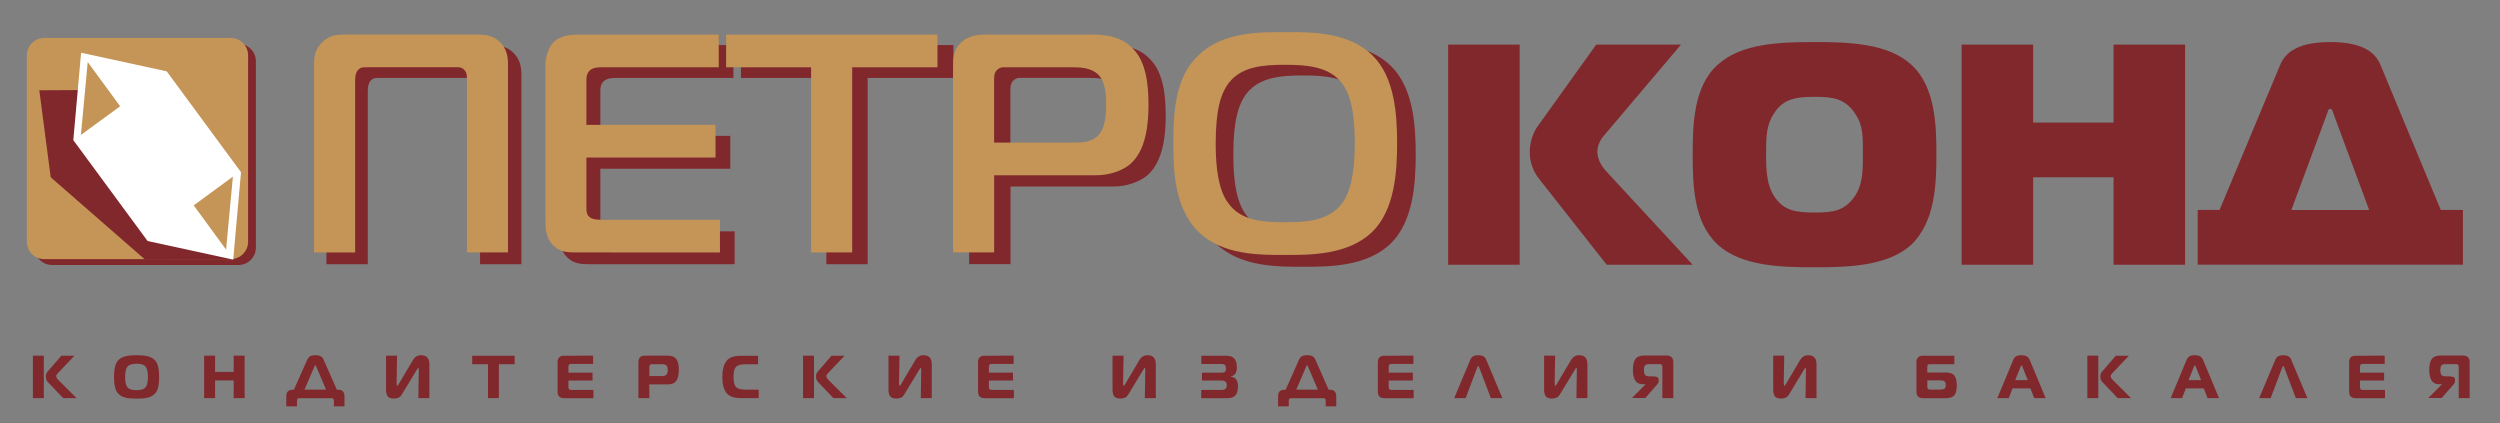 <?xml version="1.0" encoding="UTF-8"?> <!-- Generator: Adobe Illustrator 27.5.0, SVG Export Plug-In . SVG Version: 6.00 Build 0) --> <svg xmlns="http://www.w3.org/2000/svg" xmlns:xlink="http://www.w3.org/1999/xlink" id="Layer_2_00000055685498278428144500000002862898397612045757_" x="0px" y="0px" viewBox="0 0 381.61 64.59" xml:space="preserve"><rect x="0" y="0" width="381.61" height="64.59" fill="#808080" stroke="none"/> <g> <path fill="#81282D" d="M5.02,60.77v-6.48h1.67v6.48H5.02z M11.69,60.77H9.64l-2.37-2.49C7.09,58.08,7,57.81,7,57.45 c0-0.28,0.09-0.52,0.26-0.72l2.1-2.43h2l-2.53,2.67c-0.17,0.17-0.25,0.33-0.25,0.48c0,0.15,0.11,0.33,0.32,0.55L11.69,60.77z"></path> <path fill="#81282D" d="M19.23,54.36c0.41-0.09,0.95-0.14,1.62-0.14s1.21,0.05,1.62,0.14s0.76,0.26,1.05,0.51 c0.29,0.25,0.49,0.58,0.6,1.01s0.17,0.98,0.17,1.66s-0.06,1.23-0.17,1.66s-0.31,0.76-0.6,1.01s-0.64,0.42-1.05,0.51 s-0.95,0.13-1.62,0.13s-1.21-0.04-1.62-0.13s-0.76-0.26-1.05-0.51c-0.29-0.25-0.49-0.59-0.6-1.01c-0.11-0.43-0.17-0.98-0.17-1.66 s0.06-1.23,0.17-1.66s0.31-0.76,0.6-1.01C18.47,54.62,18.82,54.45,19.23,54.36z M19.47,55.95c-0.24,0.29-0.37,0.82-0.37,1.59 s0.12,1.3,0.37,1.59s0.7,0.43,1.37,0.43s1.13-0.14,1.37-0.43s0.37-0.82,0.37-1.59s-0.12-1.3-0.37-1.59 c-0.24-0.29-0.7-0.43-1.37-0.43S19.72,55.66,19.47,55.95z"></path> <path fill="#81282D" d="M37.34,54.29v6.48h-1.67v-2.7h-2.84v2.7h-1.67v-6.48h1.67v2.48h2.84v-2.48H37.34z"></path> <path fill="#81282D" d="M45.31,62.02H43.7v-1.54c0-0.66,0.33-0.99,0.98-0.99h0.18l2.02-4.55c0.1-0.24,0.25-0.42,0.43-0.54 c0.18-0.12,0.46-0.18,0.84-0.18s0.66,0.06,0.84,0.18s0.32,0.3,0.42,0.54l2.01,4.55h0.18c0.65,0,0.98,0.33,0.98,0.99v1.54h-1.61 v-0.81c0-0.15-0.03-0.26-0.08-0.33c-0.06-0.07-0.15-0.1-0.29-0.1h-4.91c-0.13,0-0.22,0.03-0.28,0.1c-0.06,0.07-0.08,0.18-0.08,0.33 v0.81H45.31z M48,55.93l-1.52,3.55h3.29l-1.51-3.55c-0.06-0.12-0.1-0.18-0.13-0.18S48.06,55.81,48,55.93z"></path> <path fill="#81282D" d="M65.54,60.77h-1.68l0.07-4.36c0-0.15-0.03-0.23-0.09-0.23c-0.01,0-0.02,0-0.03,0s-0.02,0.01-0.03,0.02 c-0.01,0.01-0.02,0.02-0.03,0.03s-0.02,0.03-0.03,0.05s-0.02,0.04-0.03,0.06c-0.01,0.01-0.02,0.04-0.04,0.07s-0.03,0.06-0.05,0.07 l-2.26,3.73c-0.07,0.12-0.15,0.22-0.22,0.3c-0.07,0.08-0.2,0.15-0.37,0.22s-0.38,0.11-0.62,0.11c-0.26,0-0.47-0.04-0.65-0.12 s-0.29-0.19-0.37-0.34c-0.07-0.15-0.12-0.28-0.14-0.41s-0.04-0.28-0.04-0.46v-5.22h1.68l-0.07,4.27c0,0.2,0.04,0.31,0.11,0.31 c0.01,0,0.02,0,0.04-0.01c0.01-0.01,0.02-0.02,0.04-0.03s0.02-0.03,0.03-0.04c0.01-0.01,0.02-0.03,0.04-0.07 c0.02-0.03,0.03-0.05,0.04-0.06l2.19-3.7c0.3-0.49,0.71-0.74,1.24-0.74c0.85,0,1.27,0.46,1.27,1.39 C65.54,55.61,65.54,60.77,65.54,60.77z"></path> <path fill="#81282D" d="M76.16,60.77h-1.67v-5.18h-2.41V54.3h6.48v1.29h-2.41v5.18H76.16z"></path> <path fill="#81282D" d="M90.54,54.29v1.26h-3.33c-0.16,0-0.27,0.03-0.34,0.1c-0.06,0.06-0.1,0.18-0.1,0.34v0.9h3.68v1.2h-3.68v0.99 c0,0.16,0.03,0.27,0.1,0.34c0.06,0.06,0.18,0.1,0.34,0.1h3.37v1.26h-4.49c-0.65,0-0.98-0.33-0.98-0.99V55.3c0-0.67,0.33-1,0.98-1 L90.54,54.29L90.54,54.29z"></path> <path fill="#81282D" d="M99.12,60.77h-1.67v-5.48c0-0.67,0.33-1,0.98-1h3.44c0.35,0,0.64,0.05,0.88,0.15 c0.23,0.1,0.41,0.26,0.54,0.46c0.12,0.21,0.21,0.43,0.26,0.68s0.07,0.55,0.07,0.89c0,0.72-0.12,1.27-0.38,1.65 c-0.25,0.38-0.71,0.56-1.37,0.56h-2.76L99.12,60.77L99.12,60.77z M99.12,57.4h1.9c0.34,0,0.58-0.07,0.71-0.21s0.2-0.37,0.2-0.71 c0-0.33-0.07-0.56-0.2-0.69c-0.13-0.14-0.37-0.2-0.71-0.2h-1.46c-0.16,0-0.27,0.03-0.34,0.1c-0.06,0.06-0.1,0.18-0.1,0.34 C99.12,56.03,99.12,57.4,99.12,57.4z"></path> <path fill="#81282D" d="M115.82,60.77h-2.77c-1.04,0-1.76-0.27-2.17-0.8c-0.41-0.54-0.62-1.35-0.62-2.43s0.21-1.9,0.62-2.43 c0.41-0.54,1.13-0.8,2.17-0.8h2.67v1.29h-1.85c-0.75,0-1.25,0.13-1.51,0.39s-0.39,0.78-0.39,1.55s0.13,1.29,0.39,1.55 s0.77,0.39,1.51,0.39h1.94L115.82,60.77L115.82,60.77z"></path> <path fill="#81282D" d="M122.58,60.77v-6.48h1.67v6.48H122.58z M129.25,60.77h-2.04l-2.37-2.49c-0.19-0.2-0.28-0.47-0.28-0.83 c0-0.28,0.09-0.52,0.26-0.72l2.1-2.43h2l-2.53,2.67c-0.17,0.17-0.25,0.33-0.25,0.48c0,0.15,0.11,0.33,0.32,0.55L129.25,60.77z"></path> <path fill="#81282D" d="M142.23,60.77h-1.68l0.07-4.36c0-0.15-0.03-0.23-0.09-0.23c-0.01,0-0.02,0-0.03,0s-0.02,0.01-0.03,0.02 c-0.01,0.01-0.02,0.02-0.03,0.03s-0.02,0.03-0.03,0.05s-0.02,0.04-0.03,0.06c-0.01,0.01-0.02,0.04-0.04,0.07 c-0.02,0.03-0.03,0.06-0.05,0.07l-2.26,3.73c-0.07,0.12-0.15,0.22-0.22,0.3c-0.07,0.08-0.2,0.15-0.37,0.22s-0.38,0.11-0.62,0.11 c-0.26,0-0.47-0.04-0.65-0.12s-0.29-0.19-0.37-0.34c-0.07-0.15-0.12-0.28-0.14-0.41s-0.04-0.28-0.04-0.46v-5.22h1.68l-0.07,4.27 c0,0.2,0.04,0.31,0.11,0.31c0.01,0,0.02,0,0.04-0.01c0.01-0.01,0.02-0.02,0.04-0.03s0.02-0.03,0.03-0.04 c0.01-0.01,0.02-0.03,0.04-0.07c0.02-0.03,0.03-0.05,0.04-0.06l2.19-3.7c0.3-0.49,0.71-0.74,1.24-0.74c0.85,0,1.27,0.46,1.27,1.39 L142.23,60.77L142.23,60.77z"></path> <path fill="#81282D" d="M154.72,54.29v1.26h-3.33c-0.16,0-0.27,0.03-0.34,0.1c-0.06,0.06-0.1,0.18-0.1,0.34v0.9h3.68v1.2h-3.68 v0.99c0,0.16,0.03,0.27,0.1,0.34c0.06,0.06,0.18,0.1,0.34,0.1h3.37v1.26h-4.49c-0.65,0-0.98-0.33-0.98-0.99V55.3 c0-0.67,0.33-1,0.98-1L154.72,54.29L154.72,54.29z"></path> <path fill="#81282D" d="M176.43,60.77h-1.68l0.07-4.36c0-0.15-0.03-0.23-0.09-0.23c-0.01,0-0.02,0-0.03,0s-0.02,0.01-0.03,0.02 c-0.01,0.01-0.02,0.02-0.03,0.03s-0.02,0.03-0.03,0.05s-0.02,0.04-0.03,0.06c-0.01,0.01-0.02,0.04-0.04,0.07 c-0.02,0.03-0.03,0.06-0.05,0.07l-2.26,3.73c-0.07,0.12-0.15,0.22-0.22,0.3c-0.07,0.08-0.2,0.15-0.37,0.22s-0.38,0.11-0.62,0.11 c-0.26,0-0.47-0.04-0.65-0.12s-0.29-0.19-0.37-0.34c-0.07-0.15-0.12-0.28-0.14-0.41s-0.04-0.28-0.04-0.46v-5.22h1.68l-0.07,4.27 c0,0.2,0.04,0.31,0.11,0.31c0.01,0,0.02,0,0.04-0.01c0.01-0.01,0.02-0.02,0.04-0.03s0.02-0.03,0.03-0.04 c0.01-0.01,0.02-0.03,0.04-0.07c0.02-0.03,0.03-0.05,0.04-0.06l2.19-3.7c0.3-0.49,0.71-0.74,1.24-0.74c0.85,0,1.27,0.46,1.27,1.39 L176.43,60.77L176.43,60.77z"></path> <path fill="#81282D" d="M187.88,57.49c0.39,0.06,0.67,0.21,0.84,0.45s0.25,0.59,0.25,1.04c0,0.6-0.12,1.05-0.37,1.35 c-0.24,0.3-0.69,0.45-1.33,0.45h-3.91v-1.26h3.1c0.28,0,0.48-0.06,0.61-0.17s0.19-0.3,0.19-0.55s-0.06-0.43-0.19-0.54 s-0.31-0.17-0.57-0.17h-3.03v-1.2h2.98c0.26,0,0.44-0.05,0.54-0.14c0.1-0.1,0.15-0.27,0.15-0.52c0-0.23-0.05-0.4-0.16-0.51 c-0.1-0.11-0.28-0.16-0.54-0.16h-3.06V54.3h3.78c0.57,0,0.99,0.14,1.25,0.43s0.39,0.74,0.39,1.36c0,0.8-0.31,1.25-0.92,1.36 L187.88,57.49L187.88,57.49z"></path> <path fill="#81282D" d="M196.7,62.02h-1.61v-1.54c0-0.66,0.33-0.99,0.98-0.99h0.18l2.02-4.55c0.1-0.24,0.25-0.42,0.43-0.54 s0.46-0.18,0.84-0.18s0.66,0.06,0.84,0.18s0.32,0.3,0.42,0.54l2.01,4.55h0.18c0.65,0,0.98,0.33,0.98,0.99v1.54h-1.61v-0.81 c0-0.15-0.03-0.26-0.08-0.33c-0.06-0.07-0.15-0.1-0.29-0.1h-4.91c-0.13,0-0.22,0.03-0.28,0.1s-0.08,0.18-0.08,0.33v0.81H196.7z M199.39,55.93l-1.52,3.55h3.29l-1.51-3.55c-0.06-0.12-0.1-0.18-0.13-0.18C199.5,55.75,199.45,55.81,199.39,55.93z"></path> <path fill="#81282D" d="M215.75,54.29v1.26h-3.33c-0.16,0-0.27,0.03-0.34,0.1s-0.1,0.18-0.1,0.34v0.9h3.68v1.2h-3.68v0.99 c0,0.16,0.03,0.27,0.1,0.34s0.18,0.1,0.34,0.1h3.37v1.26h-4.49c-0.65,0-0.98-0.33-0.98-0.99V55.3c0-0.67,0.33-1,0.98-1 L215.75,54.29L215.75,54.29z"></path> <path fill="#81282D" d="M221.97,60.77l2.49-5.91c0.18-0.43,0.58-0.64,1.19-0.64c0.62,0,1.01,0.21,1.19,0.64l2.49,5.91h-1.76 l-1.8-4.73c0-0.01-0.01-0.02-0.02-0.05c-0.01-0.03-0.02-0.05-0.03-0.06s-0.02-0.02-0.03-0.04c-0.01-0.01-0.03-0.02-0.05-0.02 c-0.04,0-0.08,0.06-0.13,0.17l-1.79,4.73C223.72,60.77,221.97,60.77,221.97,60.77z"></path> <path fill="#81282D" d="M242.31,60.77h-1.68l0.07-4.36c0-0.15-0.03-0.23-0.09-0.23c-0.01,0-0.02,0-0.03,0s-0.02,0.01-0.03,0.02 c-0.01,0.01-0.02,0.02-0.03,0.03s-0.02,0.03-0.03,0.05s-0.02,0.04-0.03,0.06c-0.01,0.01-0.02,0.04-0.04,0.07 c-0.02,0.03-0.03,0.06-0.05,0.07l-2.26,3.73c-0.07,0.12-0.15,0.22-0.22,0.3c-0.07,0.08-0.2,0.15-0.37,0.22s-0.38,0.11-0.62,0.11 c-0.26,0-0.47-0.04-0.65-0.12s-0.29-0.19-0.37-0.34c-0.07-0.15-0.12-0.28-0.14-0.41s-0.04-0.28-0.04-0.46v-5.22h1.68l-0.07,4.27 c0,0.2,0.04,0.31,0.11,0.31c0.01,0,0.02,0,0.04-0.01c0.01-0.01,0.02-0.02,0.04-0.03s0.02-0.03,0.03-0.04 c0.01-0.01,0.02-0.03,0.04-0.07c0.02-0.03,0.03-0.05,0.04-0.06l2.19-3.7c0.3-0.49,0.71-0.74,1.24-0.74c0.84,0,1.27,0.46,1.27,1.39 L242.31,60.77L242.31,60.77z"></path> <path fill="#81282D" d="M255.42,55.29v5.48h-1.67v-4.75c0-0.16-0.03-0.27-0.1-0.34c-0.07-0.06-0.18-0.1-0.34-0.1h-1.54 c-0.33,0-0.55,0.07-0.66,0.19c-0.11,0.13-0.17,0.36-0.17,0.69c0,0.35,0.05,0.6,0.16,0.75c0.1,0.15,0.3,0.23,0.6,0.23h0.44 c0.36,0,0.63,0.04,0.8,0.11s0.25,0.23,0.25,0.47v0.14c0,0.18-0.07,0.35-0.22,0.51l-1.82,2.08h-2.04l2.04-2.05v-0.05h-0.43 c-0.98,0-1.47-0.74-1.47-2.23c0-0.72,0.13-1.25,0.38-1.61c0.26-0.36,0.7-0.54,1.35-0.54h3.47 C255.09,54.29,255.42,54.63,255.42,55.29z"></path> <path fill="#81282D" d="M277.28,60.77h-1.68l0.07-4.36c0-0.15-0.03-0.23-0.09-0.23c-0.01,0-0.02,0-0.03,0s-0.02,0.01-0.03,0.02 c-0.01,0.01-0.02,0.02-0.03,0.03s-0.02,0.03-0.03,0.05s-0.02,0.04-0.03,0.06c-0.01,0.01-0.02,0.04-0.04,0.07 c-0.02,0.03-0.03,0.06-0.05,0.07l-2.26,3.73c-0.07,0.12-0.15,0.22-0.22,0.3c-0.07,0.08-0.2,0.15-0.37,0.22 c-0.17,0.07-0.38,0.11-0.62,0.11c-0.26,0-0.47-0.04-0.65-0.12s-0.29-0.19-0.37-0.34c-0.07-0.15-0.12-0.28-0.14-0.41 c-0.02-0.13-0.04-0.28-0.04-0.46v-5.22h1.68l-0.07,4.27c0,0.2,0.04,0.31,0.11,0.31c0.01,0,0.02,0,0.04-0.01 c0.01-0.01,0.02-0.02,0.04-0.03s0.02-0.03,0.03-0.04c0.01-0.01,0.02-0.03,0.04-0.07c0.02-0.03,0.03-0.05,0.04-0.06l2.19-3.7 c0.3-0.49,0.71-0.74,1.24-0.74c0.84,0,1.27,0.46,1.27,1.39V60.77z"></path> <path fill="#81282D" d="M292.53,59.78V55.3c0-0.27,0.06-0.49,0.17-0.64s0.24-0.26,0.37-0.3s0.27-0.06,0.43-0.06h4.82v1.29h-3.7 c-0.18,0-0.29,0.03-0.35,0.09c-0.05,0.06-0.08,0.17-0.08,0.34v0.84h2.83c0.64,0,1.07,0.16,1.31,0.48s0.36,0.81,0.36,1.49 s-0.12,1.17-0.35,1.48s-0.67,0.47-1.3,0.47h-3.53C292.86,60.77,292.53,60.44,292.53,59.78z M296.16,58.06h-1.96v0.99 c0,0.16,0.03,0.27,0.1,0.33s0.18,0.09,0.34,0.09h1.28c0.43,0,0.71-0.04,0.86-0.12c0.15-0.08,0.22-0.27,0.22-0.59 c0-0.27-0.06-0.46-0.19-0.56C296.69,58.11,296.47,58.06,296.16,58.06z"></path> <path fill="#81282D" d="M304.88,60.77l2.41-5.79c0.11-0.27,0.26-0.47,0.44-0.58c0.18-0.12,0.46-0.18,0.84-0.18 c0.32,0,0.58,0.05,0.78,0.16s0.36,0.31,0.49,0.6l2.42,5.79h-1.75l-0.58-1.48h-2.73l-0.58,1.48 C306.62,60.77,304.88,60.77,304.88,60.77z M308.43,55.98l-0.82,2.05h1.92l-0.82-2.05c-0.05-0.13-0.09-0.2-0.13-0.2 C308.52,55.77,308.48,55.84,308.43,55.98z"></path> <path fill="#81282D" d="M318.62,60.77v-6.48h1.67v6.48H318.62z M325.29,60.77h-2.04l-2.37-2.49c-0.19-0.2-0.28-0.47-0.28-0.83 c0-0.28,0.09-0.52,0.26-0.72l2.1-2.43h2l-2.53,2.67c-0.17,0.17-0.25,0.33-0.25,0.48c0,0.15,0.11,0.33,0.32,0.55L325.29,60.77z"></path> <path fill="#81282D" d="M331.34,60.77l2.41-5.79c0.11-0.27,0.26-0.47,0.44-0.58c0.18-0.12,0.46-0.18,0.84-0.18 c0.32,0,0.58,0.05,0.78,0.16s0.36,0.31,0.49,0.6l2.42,5.79h-1.75l-0.58-1.48h-2.73l-0.58,1.48 C333.08,60.77,331.34,60.77,331.34,60.77z M334.89,55.98l-0.82,2.05h1.92l-0.82-2.05c-0.05-0.13-0.09-0.2-0.13-0.2 C334.98,55.77,334.94,55.84,334.89,55.98z"></path> <path fill="#81282D" d="M344.85,60.77l2.49-5.91c0.18-0.43,0.58-0.64,1.19-0.64c0.62,0,1.01,0.21,1.19,0.64l2.49,5.91h-1.76 l-1.8-4.73c0-0.01-0.01-0.02-0.02-0.05c-0.01-0.03-0.02-0.05-0.03-0.06s-0.02-0.02-0.03-0.04c-0.01-0.01-0.03-0.02-0.05-0.02 c-0.04,0-0.08,0.06-0.13,0.17l-1.79,4.73C346.6,60.77,344.85,60.77,344.85,60.77z"></path> <path fill="#81282D" d="M364.01,54.29v1.26h-3.33c-0.16,0-0.27,0.03-0.34,0.1s-0.1,0.18-0.1,0.34v0.9h3.68v1.2h-3.68v0.99 c0,0.16,0.03,0.27,0.1,0.34s0.18,0.1,0.34,0.1h3.37v1.26h-4.49c-0.65,0-0.98-0.33-0.98-0.99V55.3c0-0.67,0.33-1,0.98-1 L364.01,54.29L364.01,54.29z"></path> <path fill="#81282D" d="M376.98,55.29v5.48h-1.67v-4.75c0-0.16-0.03-0.27-0.1-0.34c-0.07-0.06-0.18-0.1-0.34-0.1h-1.54 c-0.33,0-0.55,0.07-0.66,0.19c-0.11,0.13-0.17,0.36-0.17,0.69c0,0.35,0.05,0.6,0.16,0.75c0.1,0.15,0.3,0.23,0.6,0.23h0.44 c0.36,0,0.63,0.04,0.8,0.11c0.17,0.07,0.25,0.23,0.25,0.47v0.14c0,0.18-0.07,0.35-0.22,0.51l-1.82,2.08h-2.04l2.04-2.05v-0.05 h-0.43c-0.98,0-1.47-0.74-1.47-2.23c0-0.72,0.13-1.25,0.38-1.61c0.26-0.36,0.7-0.54,1.35-0.54H376 C376.65,54.29,376.98,54.63,376.98,55.29z"></path> </g> <g> <g> <g> <path fill="#81282D" d="M5.29,37.79c0,1.47,1.19,2.66,2.66,2.66H36.4c1.47,0,2.66-1.19,2.66-2.66V9.35 c0-1.47-1.19-2.66-2.66-2.66H7.95c-1.47,0-2.66,1.19-2.66,2.66V37.79z"></path> <path fill="#C49556" d="M4.1,36.9c0,1.47,1.19,2.66,2.66,2.66h28.45c1.47,0,2.66-1.19,2.66-2.66V8.45c0-1.47-1.19-2.66-2.66-2.66 H6.76c-1.47,0-2.66,1.19-2.66,2.66C4.1,8.45,4.1,36.9,4.1,36.9z"></path> <path fill="#81282D" d="M58.1,11.9c-0.53,0-1.1-0.1-1.53,0.43c-0.33,0.33-0.43,1-0.43,1.58v26.42h-6.31v-28.9 c0-1.19,0.14-2.25,1.24-3.34c1.19-1.15,2.25-1.2,3.77-1.2h19.78c1.34,0,2.63,0.05,3.78,1.2c1,1,1.19,2.2,1.19,3.34v28.9h-6.31 V13.91c0-0.52,0.05-1.15-0.38-1.58c-0.43-0.53-1.1-0.43-1.53-0.43H58.1z"></path> <path fill="#81282D" d="M90.4,40.33c-1.48,0-2.72,0.05-3.82-1.05c-1.15-1.1-1.24-2.63-1.24-3.92v-23.7 c0-1.34,0.43-2.67,1.15-3.49c1.1-1.2,2.72-1.29,4.01-1.29h21.45v5.02H93.89c-0.57,0-1.19,0.05-1.72,0.48 c-0.53,0.53-0.53,1.1-0.53,1.62v6.74h19.83v5.02H91.64v7.83c0,0.62,0.14,1.05,0.48,1.29c0.38,0.38,1.15,0.43,2.15,0.43h17.87 v5.02C112.14,40.33,90.4,40.33,90.4,40.33z"></path> </g> <polygon fill="#81282D" points="126.14,40.33 126.14,11.9 113.1,11.9 113.1,6.88 145.53,6.88 145.53,11.9 132.44,11.9 132.44,40.33 "></polygon> <g> <path fill="#81282D" d="M166.22,23.46c1.39,0,3.01,0.05,4.11-1.24c1-1.15,1.1-3.3,1.1-4.59c0-1.48-0.1-3.49-1.19-4.59 c-1.1-1.1-2.82-1.15-3.92-1.15h-10.18c-0.43,0-0.96-0.1-1.48,0.43c-0.43,0.43-0.43,1-0.43,1.58v9.56H166.22z M147.93,40.33V11.9 c0-1.29,0-2.58,1.15-3.73c1.1-1.1,2.63-1.29,3.78-1.29h15.91c1.77,0,4.59-0.05,6.64,2.01c2.29,2.15,2.53,6.02,2.53,8.79 c0,2.68-0.29,7.02-2.91,9.17c-1.29,1-3.15,1.62-5.11,1.62h-15.67v11.85h-6.32V40.33z"></path> <path fill="#81282D" d="M190.31,32.92c1.91,2.53,5.16,2.77,8.6,2.77s6.59-0.24,8.65-2.77c1.1-1.39,2.05-3.97,2.05-9.32 c0-5.78-1-8.07-2.05-9.36c-1.96-2.44-5.21-2.72-8.65-2.72c-3.49,0-6.64,0.29-8.6,2.72c-1.29,1.67-2.05,4.21-2.05,9.36 C188.25,29.05,189.21,31.58,190.31,32.92 M212.28,10.04c3.49,3.34,3.82,9.22,3.82,13.57c0,4.4-0.38,10.22-3.82,13.57 c-3.68,3.54-9.41,3.54-13.33,3.54s-9.65,0.05-13.33-3.54c-3.82-3.73-3.87-9.79-3.87-13.57c0-4.54,0.19-10.18,3.87-13.57 c3.68-3.58,9.27-3.54,13.33-3.54C202.87,6.5,208.6,6.45,212.28,10.04"></path> <path fill="#81282D" d="M245.25,40.41L235.01,27.4c-1.01-1.25-1.5-2.64-1.5-4.22c0-1.3,0.44-2.78,1.06-3.7l9.08-12.67h12.94 l-11.74,13.87c-0.53,0.58-1.02,1.49-1.02,2.4c0,0.72,0.19,1.82,1.4,3.12l13.14,14.21H245.25z M221.05,6.81h10.92v33.6h-10.92 V6.81z"></path> <path fill="#81282D" d="M270.84,29.99c1.45,2.21,3.38,2.45,6.13,2.45c2.9,0,4.54-0.24,6.13-2.45c1.21-1.77,1.26-3.7,1.26-6.38 c0-2.93,0.05-4.46-1.26-6.38c-1.5-2.16-3.28-2.45-6.13-2.45c-2.75,0-4.73,0.29-6.13,2.45c-1.21,1.78-1.26,3.55-1.26,6.38 C269.59,26.3,269.73,28.31,270.84,29.99 M291.76,9.88c3.67,3.36,3.82,9.22,3.82,13.73s-0.19,10.22-3.82,13.73 c-3.62,3.31-9.71,3.46-14.78,3.46s-11.16-0.14-14.78-3.46c-3.72-3.41-3.82-9.26-3.82-13.73c0-4.46,0.1-10.42,3.82-13.73 c3.62-3.31,9.66-3.46,14.78-3.46C282.1,6.42,288.14,6.57,291.76,9.88"></path> </g> <polygon fill="#81282D" points="333.54,40.41 322.62,40.41 322.62,27.06 310.35,27.06 310.35,40.41 299.43,40.41 299.43,6.81 310.35,6.81 310.35,18.71 322.62,18.71 322.62,6.81 333.54,6.81 "></polygon> <g> <path fill="#81282D" d="M349.76,32.06h11.88l-5.41-14.59c-0.14-0.34-0.19-0.86-0.53-0.86s-0.39,0.53-0.53,0.86L349.76,32.06z M347.93,10.21c0.63-1.68,2.08-3.79,7.78-3.79s7.15,2.11,7.78,3.79l9.08,21.84h3.38v8.35h-40.48v-8.35h3.33L347.93,10.21z"></path> </g> <g> <path fill="#C49556" d="M56.16,10.27c-0.52,0-1.09-0.09-1.52,0.43c-0.33,0.33-0.43,1-0.43,1.57v26.27h-6.27V9.79 c0-1.19,0.14-2.23,1.23-3.33c1.19-1.14,2.23-1.19,3.75-1.19H72.6c1.33,0,2.61,0.05,3.75,1.19c1,1,1.19,2.19,1.19,3.33v28.74 h-6.27V12.26c0-0.52,0.05-1.14-0.38-1.57c-0.43-0.52-1.09-0.43-1.52-0.43H56.16V10.27z"></path> <path fill="#C49556" d="M88.28,38.53c-1.47,0-2.71,0.05-3.8-1.04c-1.14-1.09-1.23-2.61-1.23-3.9V10.03 c0-1.33,0.43-2.66,1.14-3.47c1.09-1.19,2.71-1.28,3.99-1.28h21.33v4.99H91.74c-0.57,0-1.19,0.05-1.71,0.48 c-0.52,0.52-0.52,1.09-0.52,1.61v6.7h19.71v4.99H89.51v7.79c0,0.62,0.14,1.04,0.48,1.28c0.38,0.38,1.14,0.43,2.14,0.43h17.77 v4.99L88.28,38.53L88.28,38.53z"></path> </g> <polygon fill="#C49556" points="123.81,38.53 123.81,10.27 110.84,10.27 110.84,5.28 143.1,5.28 143.1,10.27 130.08,10.27 130.08,38.53 "></polygon> <g> <path fill="#C49556" d="M163.67,21.76c1.38,0,2.99,0.05,4.09-1.23c1-1.14,1.09-3.28,1.09-4.56c0-1.47-0.1-3.47-1.19-4.56 s-2.8-1.14-3.9-1.14h-10.12c-0.43,0-0.95-0.09-1.47,0.43c-0.43,0.43-0.43,1-0.43,1.57v9.5h11.93V21.76z M145.48,38.53V10.27 c0-1.28,0-2.57,1.14-3.71c1.09-1.09,2.61-1.28,3.75-1.28h15.82c1.76,0,4.56-0.05,6.6,2c2.28,2.14,2.52,5.99,2.52,8.74 c0,2.66-0.28,6.98-2.9,9.12c-1.28,1-3.13,1.61-5.08,1.61h-15.58v11.78H145.48z"></path> <path fill="#C49556" d="M187.61,31.17c1.9,2.52,5.13,2.75,8.55,2.75s6.56-0.24,8.6-2.75c1.09-1.38,2.04-3.94,2.04-9.26 c0-5.75-1-8.03-2.04-9.31c-1.95-2.42-5.18-2.71-8.6-2.71c-3.47,0-6.6,0.28-8.55,2.71c-1.28,1.66-2.04,4.18-2.04,9.31 C185.57,27.32,186.52,29.84,187.61,31.17 M209.46,8.42c3.47,3.33,3.8,9.17,3.8,13.49c0,4.37-0.38,10.16-3.8,13.49 c-3.66,3.52-9.36,3.52-13.25,3.52s-9.6,0.05-13.25-3.52c-3.8-3.71-3.85-9.74-3.85-13.49c0-4.51,0.19-10.12,3.85-13.49 c3.66-3.56,9.22-3.52,13.25-3.52C200.11,4.9,205.81,4.85,209.46,8.42"></path> </g> <polygon fill="#81282D" points="7.74,27.06 6,13.78 19.38,13.71 33.79,26.28 35.52,39.56 22.15,39.63 "></polygon> <polygon fill="#FFFFFF" points="11.19,21.39 12.38,8.05 25.45,10.89 36.79,26.29 35.6,39.63 22.53,36.79 "></polygon> <polygon fill="#C49556" points="13.39,9.47 18.34,16.22 12.35,20.6 "></polygon> <polygon fill="#C49556" points="34.51,38.1 29.57,31.35 35.55,26.96 "></polygon> </g> </g> </svg> 